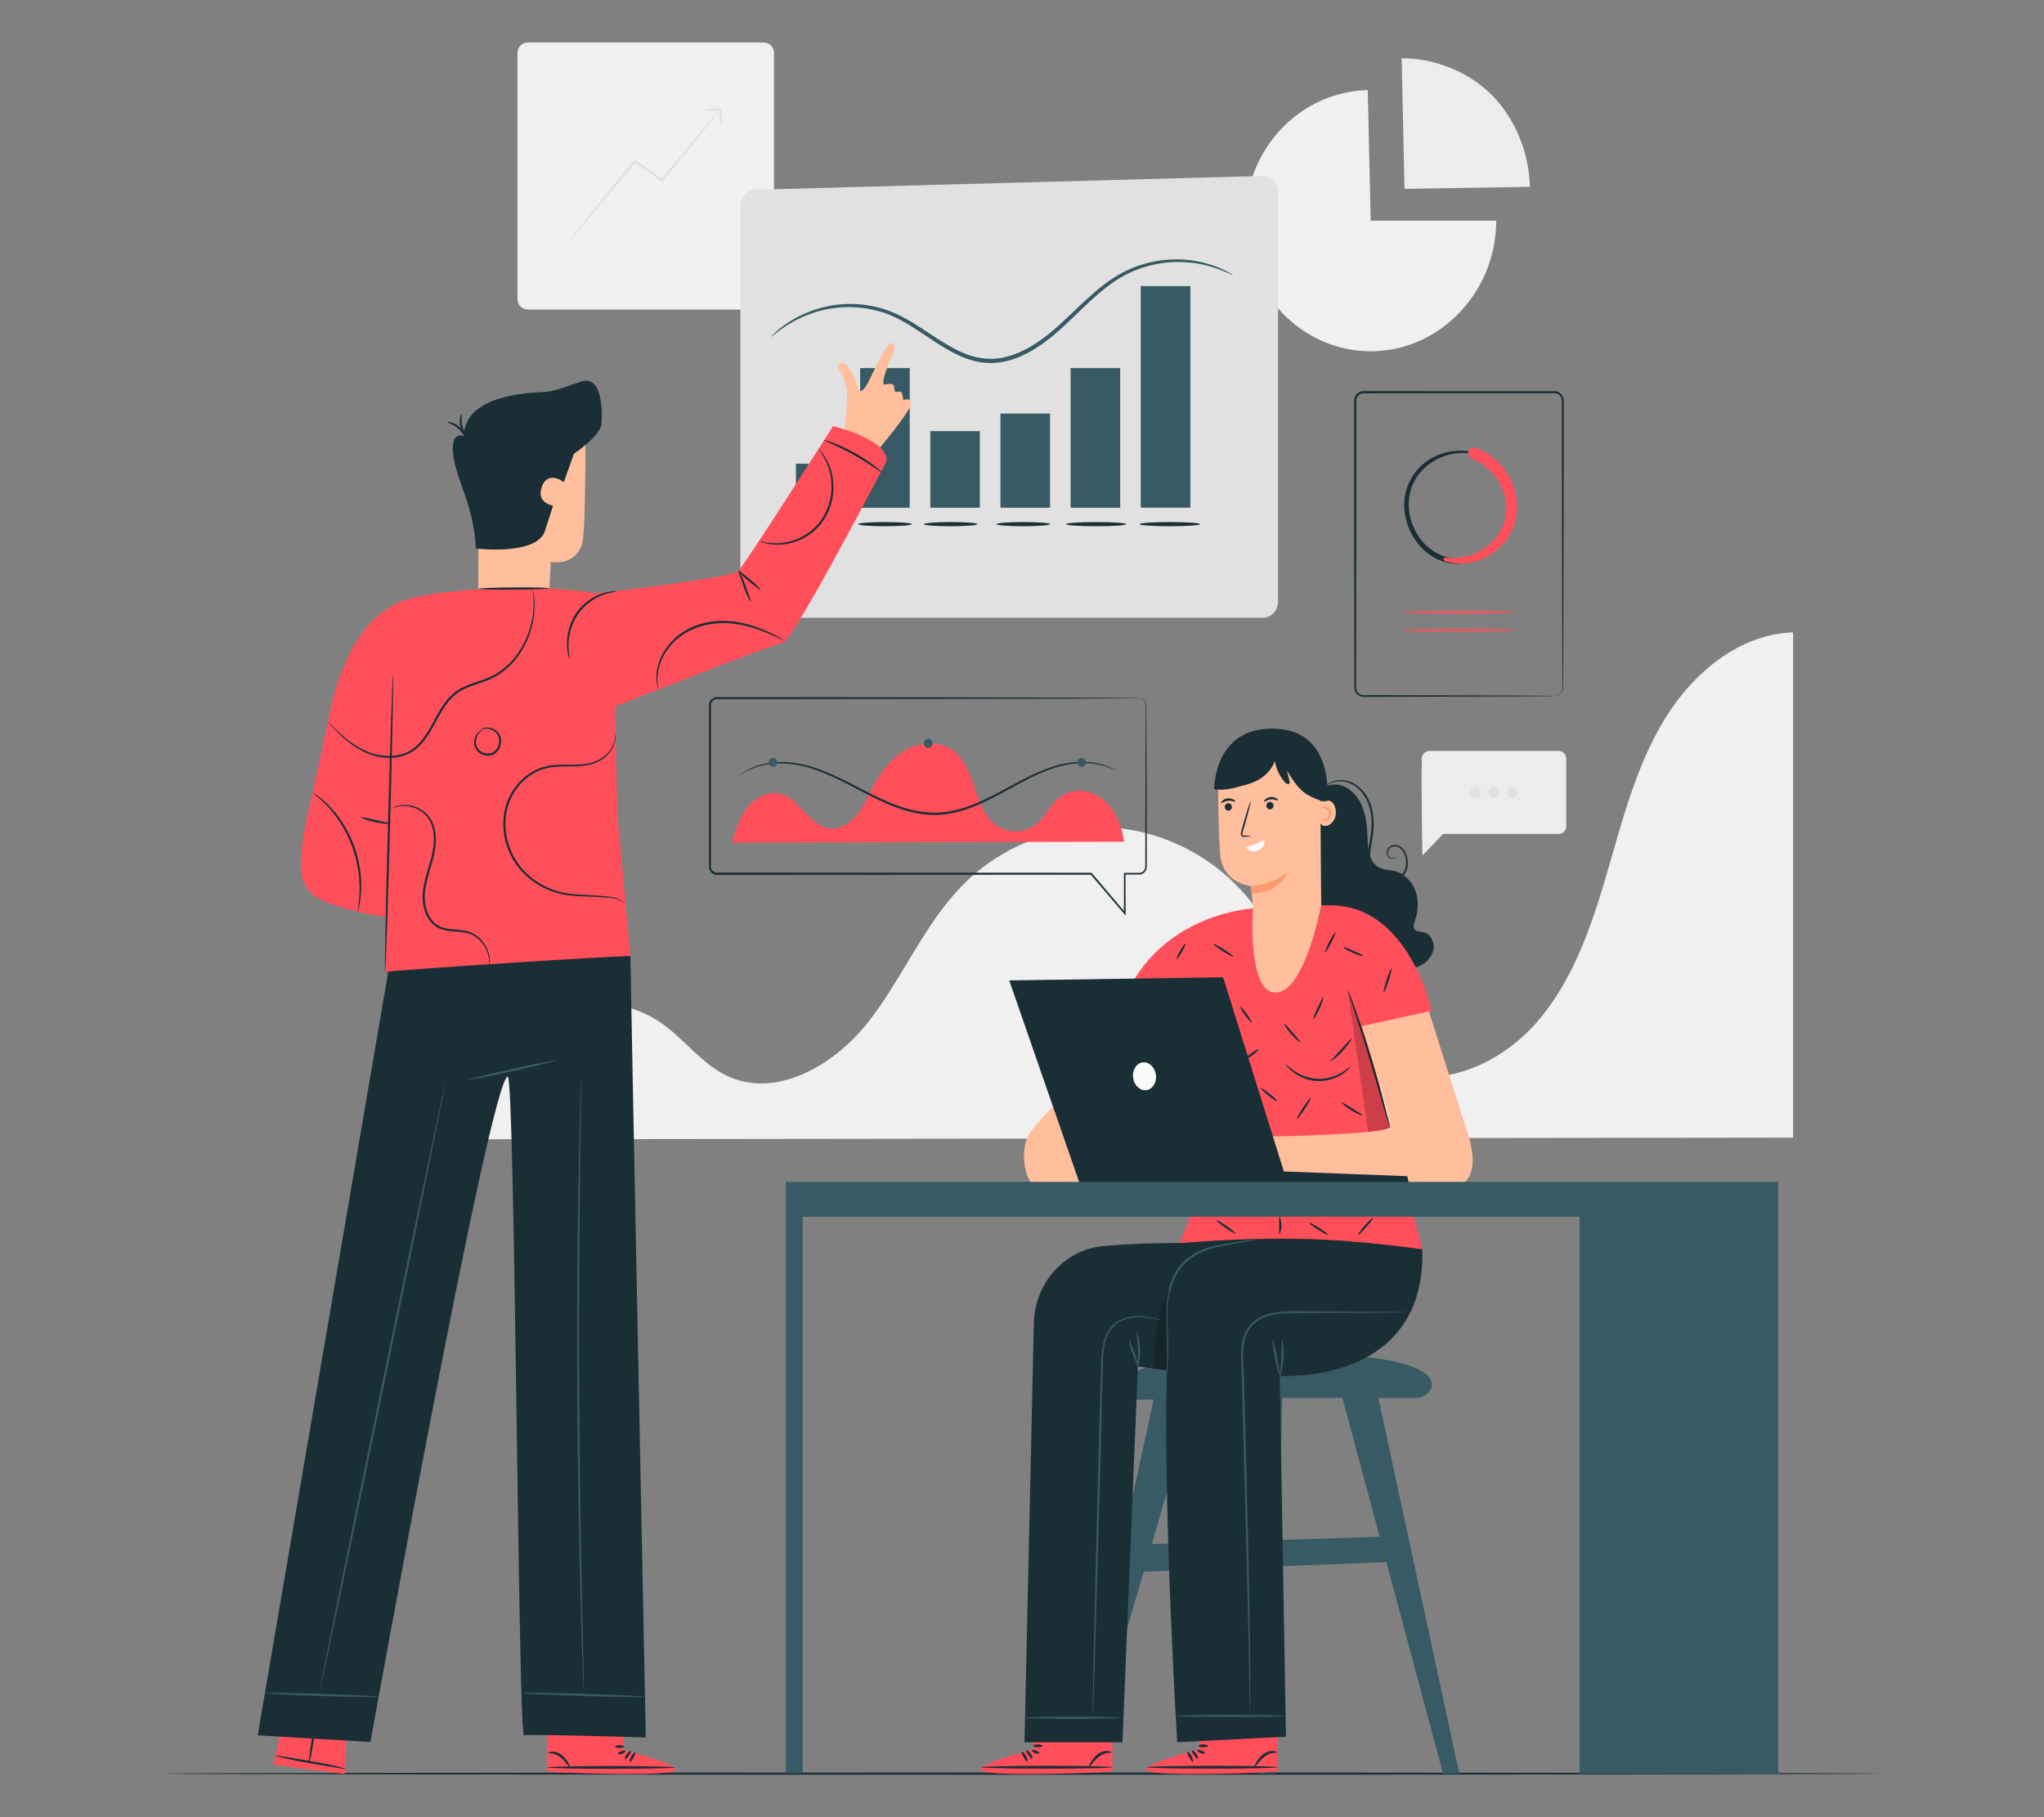 <?xml version="1.0" encoding="UTF-8"?>
<svg id="Layer_2" data-name="Layer 2" xmlns="http://www.w3.org/2000/svg" viewBox="0 0 540 480">
  <rect x="0" y="0" width="540" height="480" fill="#808080" stroke="none"/>
  <defs>
    <style>
      .cls-1 {
        fill: #375a64;
      }

      .cls-1, .cls-2, .cls-3, .cls-4, .cls-5, .cls-6, .cls-7, .cls-8, .cls-9, .cls-10, .cls-11, .cls-12 {
        stroke-width: 0px;
      }

      .cls-2 {
        fill: #e1e1e1;
      }

      .cls-3 {
        fill: #ececec;
      }

      .cls-13, .cls-7 {
        opacity: .2;
      }

      .cls-5 {
        fill: #f0f0f0;
      }

      .cls-6 {
        fill: none;
      }

      .cls-8 {
        fill: #1a2e35;
      }

      .cls-9 {
        fill: #fafafa;
      }

      .cls-10 {
        fill: #ff9a6c;
      }

      .cls-11 {
        fill: #ff4f5b;
      }

      .cls-12 {
        fill: #ffbf9d;
      }
    </style>
  </defs>
  <g id="Layer_2-2" data-name="Layer 2">
    <g>
      <g>
        <g>
          <path class="cls-5" d="M139.46,11.22h62.28c1.52,0,2.75,1.23,2.75,2.75v65.04c0,1.52-1.23,2.75-2.75,2.75h-62.28c-1.52,0-2.75-1.23-2.75-2.75V13.96c0-1.52,1.23-2.75,2.75-2.75Z"/>
          <path class="cls-2" d="M190.41,28.62h-.08c-2.3,0-4.16.15-4.16.34,0,.18,1.63.32,3.72.34-.21.23-.51.56-.9,1-.84.98-1.95,2.27-3.29,3.85-2.79,3.34-6.56,7.86-10.85,12.99-1.48-1.03-3.01-2.1-4.58-3.19-.81-.56-1.62-1.12-2.37-1.64l-.24-.17-.19.23c-4.84,5.89-9.13,11.16-12.18,14.96-1.47,1.85-2.67,3.37-3.58,4.51-.83,1.07-1.27,1.67-1.24,1.7.03.03.54-.52,1.42-1.54.95-1.11,2.2-2.58,3.73-4.37,3.1-3.68,7.38-8.8,12.15-14.59.69.48,1.4.97,2.13,1.48,1.65,1.14,3.26,2.26,4.82,3.34l.24.17.18-.23c4.3-5.29,8.08-9.94,10.86-13.37,1.29-1.63,2.35-2.96,3.15-3.98.4-.52.69-.9.87-1.15h.05c.02,2.19.15,3.9.32,3.9.18,0,.32-1.89.33-4.24v-.34s-.33,0-.33,0Z"/>
        </g>
        <g>
          <path class="cls-5" d="M362.12,58.29h33.16c0,18.93-14.97,34.5-33.16,34.5s-33.16-15.57-33.16-34.5,14.49-34.06,32.39-34.49l.77,34.49Z"/>
          <path class="cls-3" d="M371.05,49.88l-.75-34.5c8.63,0,17.68,3.51,23.87,9.78,6.19,6.27,9.79,15.21,10.02,24.19l-33.14.54Z"/>
        </g>
        <g>
          <path class="cls-3" d="M375.62,200.31c-.19,6.33.16,25.67.16,25.67l5.48-5.7h30.58c1.07,0,1.94-.91,1.94-2.02v-17.88c0-1.12-.87-2.02-1.94-2.02h-34.27c-1.05,0-1.91.87-1.94,1.96Z"/>
          <g>
            <path class="cls-2" d="M391.26,209.35c0,.83-.64,1.5-1.44,1.5s-1.44-.67-1.44-1.5.64-1.5,1.44-1.5,1.44.67,1.44,1.5Z"/>
            <path class="cls-2" d="M396.11,209.35c0,.83-.64,1.5-1.44,1.5s-1.44-.67-1.44-1.5.64-1.5,1.44-1.5,1.44.67,1.44,1.5Z"/>
            <path class="cls-2" d="M400.96,209.35c0,.83-.64,1.5-1.44,1.5s-1.44-.67-1.44-1.5.64-1.5,1.44-1.5,1.44.67,1.44,1.5Z"/>
          </g>
        </g>
        <path class="cls-5" d="M126.29,300.92c.81-11.02,8.61-28.07,18.17-32.88,9.56-4.81,21.56-3.91,30.36,2.27,6,4.21,10.54,10.63,17.11,13.8,12.98,6.27,28.37-2.61,37.43-14.13,9.06-11.52,14.74-25.82,24.99-36.2,9.86-9.99,23.67-15.62,37.42-15.26,13.75.36,27.28,6.7,36.64,17.19,6.97,7.81,11.55,17.55,17.14,26.48,5.6,8.93,12.8,17.5,22.52,20.84,13.37,4.59,28.46-2.15,37.93-13s14.37-25.1,18.47-39.12c4.1-14.02,7.71-28.46,15.24-40.84,7.53-12.38,19.92-22.63,34-23.02v133.45l-347.44.43Z"/>
        <path class="cls-8" d="M496.8,468.49c0,.16-101.55.3-226.79.3s-226.81-.13-226.81-.3,101.53-.29,226.81-.29,226.79.13,226.79.29Z"/>
        <g>
          <path class="cls-8" d="M410.7,183.83s.23,0,.65-.14c.4-.14,1.03-.52,1.33-1.36.17-.41.12-.92.12-1.47,0-.56,0-1.17-.01-1.82,0-1.32-.02-2.84-.03-4.55-.02-6.87-.05-16.78-.09-29.01-.01-6.13-.02-12.83-.03-20.04,0-3.6,0-7.33-.01-11.16,0-1.92,0-3.86,0-5.84-.01-.96.03-2.03-.03-2.93-.13-.88-.9-1.61-1.76-1.64-15.56,0-32.66.01-50.62.02-1-.03-1.89.88-1.9,1.91,0,1.16,0,2.31,0,3.46,0,2.31,0,4.6,0,6.88,0,4.55,0,9.04,0,13.44,0,8.81-.01,17.32-.02,25.41,0,8.1-.02,15.79-.03,23,0,.9,0,1.79,0,2.68,0,.43-.03.91.03,1.28.07.39.25.75.5,1.03.26.28.59.48.95.57.35.1.77.05,1.18.06.82,0,1.63,0,2.43,0,3.21,0,6.3.01,9.24.02,11.76.04,21.28.07,27.88.09,3.28.02,5.83.04,7.58.06.85.01,1.51.02,1.97.03.44,0,.67.03.67.03,0,0-.23.02-.67.03-.46,0-1.12.02-1.97.03-1.75.01-4.3.03-7.58.06-6.6.02-16.12.05-27.88.09-2.94,0-6.03.01-9.24.02-.8,0-1.61,0-2.43,0-.4-.02-.82.05-1.28-.07-.44-.11-.86-.36-1.18-.7-.32-.35-.54-.79-.63-1.27-.07-.5-.03-.91-.04-1.36,0-.88,0-1.78,0-2.68,0-7.2-.02-14.9-.03-23,0-8.1-.01-16.6-.02-25.41,0-4.41,0-8.89,0-13.44,0-2.28,0-4.57,0-6.88,0-1.16,0-2.32,0-3.48,0-1.34,1.17-2.52,2.46-2.48,17.96.01,35.08.02,50.65.03,1.1.05,2.07.98,2.24,2.09.07,1.09.02,2.02.03,3.02,0,1.97,0,3.92,0,5.84,0,3.84,0,7.56-.01,11.16-.01,7.2-.02,13.91-.04,20.04-.04,12.23-.07,22.14-.09,29.01,0,1.71-.02,3.23-.03,4.55,0,.66,0,1.27-.01,1.82-.01.55.03,1.08-.16,1.51-.33.88-1,1.25-1.42,1.38-.44.12-.67.08-.67.08Z"/>
          <path class="cls-8" d="M389.03,119.42c-7.4-1.71-15.52,2.47-17.6,10.41-2,7.62,2.84,16.51,10.18,18.58,7.19,2.03,15.39-2.57,17.77-9.9,2.64-8.14-2.38-16.91-9.94-19.5-.88-.3-1.23,1.1-.38,1.43,6.45,2.46,11.08,9.7,9.15,16.96-1.83,6.9-9.6,11.52-16.25,9.68-6.38-1.76-10.5-8.89-9.69-15.54.99-8.14,9.27-13.01,16.64-11.68.27.05.39-.37.12-.44h0Z"/>
          <path class="cls-11" d="M381.67,148.18c7.56,2.42,16.26-2.1,18.53-10.22,2.31-8.27-2.83-17.21-10.57-19.67-1.79-.57-2.42,2.18-.76,2.85,6.56,2.67,10.9,10.06,8.31,17.32-2.3,6.45-9.1,9.57-15.39,8.82-.5-.06-.57.75-.12.89h0Z"/>
          <path class="cls-11" d="M400.58,161.71c0,.16-6.73.3-15.03.3s-15.04-.13-15.04-.3,6.73-.29,15.04-.29,15.03.13,15.03.29Z"/>
          <path class="cls-11" d="M400.58,166.46c0,.16-6.73.3-15.03.3s-15.04-.13-15.04-.3,6.73-.29,15.04-.29,15.03.13,15.03.29Z"/>
        </g>
        <g>
          <path class="cls-2" d="M195.6,54.33v104.66c0,2.33,1.81,4.21,4.05,4.21h133.96c2.23,0,4.04-1.88,4.04-4.21V50.69c0-2.37-1.88-4.27-4.15-4.21l-133.96,3.64c-2.19.06-3.94,1.93-3.94,4.21Z"/>
          <path class="cls-1" d="M325.69,72.64c-.05.11-1.71-.89-4.96-1.96-3.22-1.04-8.2-2.04-14.21-1.1-2.98.5-6.22,1.44-9.37,3.13-3.18,1.66-6.21,4.12-9.22,6.9-3.02,2.78-6.02,5.93-9.48,8.84-3.46,2.87-7.43,5.58-12.1,6.82-2.32.62-4.75.78-7.07.44-2.33-.33-4.52-1.12-6.55-2.1-4.06-1.99-7.53-4.61-10.97-6.79-3.41-2.23-6.85-3.99-10.32-4.81-3.45-.87-6.8-1.05-9.81-.78-6.07.55-10.65,2.79-13.55,4.59-2.91,1.85-4.28,3.24-4.36,3.14-.02-.03.31-.37.98-1.01.66-.65,1.71-1.51,3.15-2.5,2.86-1.94,7.49-4.33,13.7-5,3.08-.32,6.52-.19,10.09.67,3.58.81,7.17,2.61,10.62,4.83,3.48,2.18,6.96,4.76,10.9,6.68,3.9,1.95,8.49,2.82,12.93,1.57,4.44-1.17,8.31-3.79,11.72-6.59,3.41-2.85,6.42-5.98,9.49-8.76,3.06-2.79,6.17-5.28,9.47-6.95,3.27-1.71,6.6-2.63,9.66-3.09,6.17-.87,11.22.28,14.45,1.46,1.63.59,2.84,1.19,3.64,1.63.8.45,1.2.7,1.19.73Z"/>
          <g>
            <rect class="cls-1" x="227.24" y="97.23" width="13.1" height="36.88"/>
            <rect class="cls-1" x="282.84" y="97.23" width="13.1" height="36.88"/>
            <rect class="cls-1" x="301.38" y="75.57" width="13.1" height="58.53"/>
            <rect class="cls-1" x="210.28" y="122.49" width="13.1" height="12.41"/>
            <rect class="cls-1" x="245.77" y="113.88" width="13.1" height="20.23"/>
            <rect class="cls-1" x="264.31" y="109.24" width="13.1" height="24.87"/>
          </g>
          <g>
            <path class="cls-8" d="M240.87,138.45c0,.3-3.17.55-7.08.55s-7.08-.25-7.08-.55,3.17-.55,7.08-.55,7.08.24,7.08.55Z"/>
            <path class="cls-8" d="M224.56,138.45c0,.3-3.17.55-7.08.55s-7.08-.25-7.08-.55,3.17-.55,7.08-.55,7.08.24,7.08.55Z"/>
            <path class="cls-8" d="M317.06,138.45c0,.3-3.58.55-8,.55s-8-.25-8-.55,3.58-.55,8-.55,8,.24,8,.55Z"/>
            <ellipse class="cls-8" cx="289.59" cy="138.45" rx="8" ry=".55"/>
            <path class="cls-8" d="M277.41,138.45c0,.3-3.17.55-7.08.55s-7.08-.25-7.08-.55,3.17-.55,7.08-.55,7.08.25,7.08.55Z"/>
            <path class="cls-8" d="M258.26,138.45c0,.3-3.17.55-7.08.55s-7.08-.25-7.08-.55,3.17-.55,7.08-.55,7.08.25,7.08.55Z"/>
          </g>
        </g>
        <g>
          <path class="cls-8" d="M300.98,184.42s.08,0,.22,0c.15.01.37.06.64.19.26.14.57.39.78.8.24.41.23.98.22,1.56.01,2.4.03,5.92.05,10.44.01,4.54.03,10.09.05,16.53,0,3.22.01,6.67.02,10.32,0,.91,0,1.84,0,2.78,0,.47,0,.94,0,1.42.01.45.01,1.04-.26,1.49-.25.47-.68.82-1.19.97-.53.15-.99.06-1.47.09-.95,0-1.91,0-2.89,0l.2-.21c0,3.26.01,6.79.02,10.44v.6s-.38-.45-.38-.45c-2.8-3.28-5.79-6.79-8.88-10.43l.18.08c-26.2.01-57.71.03-91.61.05h-6.4c-.37,0-.68,0-1.09-.01-.41-.04-.8-.21-1.12-.47-.32-.27-.56-.63-.68-1.03-.06-.2-.1-.41-.1-.62v-.55s0-2.19,0-2.19c0-1.46,0-2.91,0-4.36,0-5.79,0-11.5,0-17.1,0-5.61,0-11.11,0-16.51v-2.03c.02-.78.49-1.5,1.15-1.85.32-.18.72-.25,1.05-.24h.96s1.91,0,1.91,0c2.54,0,5.04,0,7.52,0,19.8.02,37.63.05,52.61.06,14.96.04,27.08.07,35.47.09,4.18.02,7.42.04,9.64.06,1.09.01,1.93.02,2.51.03.57,0,.85.03.85.03,0,0-.29.02-.85.03-.58,0-1.42.02-2.51.03-2.22.01-5.47.03-9.64.06-8.39.02-20.5.05-35.47.09-14.98.02-32.81.04-52.61.06-2.47,0-4.98,0-7.52,0h-1.91s-.96,0-.96,0c-.3,0-.56.04-.81.18-.49.25-.83.8-.85,1.37v2.01c0,5.39,0,10.9,0,16.51,0,5.61,0,11.31,0,17.1,0,1.45,0,2.9,0,4.36v2.19c0,.38-.02.72.07,1,.09.29.27.56.5.75.23.19.52.32.82.35.3.02.69,0,1.03,0h2.13c1.42,0,2.84,0,4.27,0,33.9.02,65.42.04,91.61.05h.11l.07.08c3.09,3.65,6.07,7.16,8.86,10.45l-.38.15c0-3.65.01-7.18.02-10.44v-.21s.2,0,.2,0c.98,0,1.94,0,2.89,0,.47-.02.97.05,1.36-.06.4-.12.75-.41.96-.78.22-.38.23-.8.22-1.29,0-.48,0-.95,0-1.42,0-.94,0-1.87,0-2.78,0-3.65.01-7.1.02-10.32.02-6.44.04-11.99.05-16.53.02-4.52.04-8.03.05-10.44.01-.6.04-1.13-.19-1.52-.19-.4-.48-.65-.73-.79-.52-.28-.85-.22-.84-.25Z"/>
          <path class="cls-11" d="M193.41,222.6c.91-3.32,1.98-6.7,4.1-9.34,2.13-2.65,5.57-4.42,8.78-3.56,5.07,1.36,7.53,8.39,12.72,9.11,2.87.4,5.66-1.39,7.51-3.71,1.85-2.32,2.99-5.14,4.4-7.77,2.13-3.94,5.04-7.6,8.94-9.58,3.91-1.98,8.92-1.99,12.34.81,5.85,4.8,5.04,15.38,11.27,19.62,2.99,2.03,7.19,1.9,10.05-.31,2.76-2.13,4.19-5.82,7.1-7.74,3.37-2.22,8.05-1.35,11.11,1.32,3.05,2.67,4.65,6.78,5.23,10.89"/>
          <path class="cls-8" d="M294.87,203.57s-.09-.03-.26-.1c-.19-.09-.43-.21-.72-.35-.65-.27-1.6-.69-2.89-1.01-2.56-.66-6.5-.9-11.09.34-2.29.61-4.73,1.58-7.26,2.81-2.53,1.22-5.16,2.71-7.96,4.23-2.8,1.51-5.79,3.04-9.06,4.18-3.26,1.14-6.87,1.85-10.55,1.53-3.67-.29-7.14-1.38-10.33-2.72-3.2-1.33-6.15-2.92-8.96-4.39-5.59-2.98-10.83-5.37-15.53-6.1-4.69-.79-8.59-.12-11.06.84-2.5.94-3.65,1.97-3.69,1.89,0,0,.07-.07.21-.18.17-.13.39-.29.65-.48.6-.38,1.49-.95,2.75-1.44,2.48-1.03,6.43-1.79,11.19-1.04,4.78.69,10.09,3.07,15.7,6.03,2.82,1.46,5.76,3.02,8.94,4.33,3.16,1.31,6.58,2.38,10.17,2.66,3.59.31,7.11-.38,10.33-1.49,3.23-1.12,6.2-2.62,9-4.12,2.8-1.5,5.44-2.97,8-4.19,2.56-1.22,5.02-2.17,7.36-2.77,4.67-1.2,8.67-.89,11.25-.15,2.59.76,3.81,1.69,3.81,1.69Z"/>
          <g>
            <path class="cls-1" d="M246.34,196.35c0,.66-.51,1.19-1.14,1.19s-1.14-.53-1.14-1.19.51-1.19,1.14-1.19,1.14.53,1.14,1.19Z"/>
            <path class="cls-1" d="M205.35,201.38c0,.66-.51,1.19-1.14,1.19s-1.14-.53-1.14-1.19.51-1.19,1.14-1.19,1.14.53,1.14,1.19Z"/>
            <path class="cls-1" d="M286.9,201.39c0,.66-.51,1.19-1.14,1.19s-1.14-.53-1.14-1.19.51-1.19,1.14-1.19,1.14.53,1.14,1.19Z"/>
          </g>
        </g>
        <g>
          <path class="cls-1" d="M364.15,369.24h10.2c4.75,0,14.94-13.01-40.36-11.52-36.35.98-38.74,6.56-36.9,9.82.86,1.53,2.55,2.34,4.25,2.21.89-.07,2.06-.08,3.45-.07l-.87,3.99h0l-20.24,93.06,3.53-.32,14.94-51.25,28.51-1.14,1.63,54.47h4.47l1.08-54.75h.14s3.01-.13,3.01-.13l25.28-1.01,14.97,55.89h4.29l-21.39-99.25ZM304.28,407.88l9.98-34.22,1.13-3.87h0c4.18,0,9.07-.1,13.95-.1l1.12,37.34-26.18.85ZM341.88,406.65h0l-1.11.04-2.78.09.74-37.54h15.93l9.83,36.68-22.61.74Z"/>
          <g>
            <g>
              <path class="cls-11" d="M273.06,462.1v-12.03s20.71-.14,20.71-.14l.17,17.99-1.28.1c-5.71.38-29.08,1.13-32.91-.1-4.27-1.38,13.3-5.81,13.3-5.81Z"/>
              <path class="cls-8" d="M259.27,466.81c0,.2,7.75.37,17.3.37s17.31-.16,17.31-.37-7.75-.37-17.31-.37-17.3.16-17.3.37Z"/>
              <path class="cls-8" d="M272.7,464.55c.17-.09.02-.73-.42-1.36-.44-.63-.98-.96-1.12-.82-.14.14.14.67.55,1.25.41.58.81,1.02.99.92Z"/>
              <path class="cls-8" d="M271.37,465.34c.18-.07.09-.78-.32-1.53-.41-.75-.94-1.2-1.09-1.08-.16.13.11.74.48,1.44.38.7.75,1.25.93,1.17Z"/>
              <path class="cls-8" d="M287.64,466.73c.08.06.39-.26.84-.79.45-.53,1.04-1.27,1.82-1.89.77-.62,1.62-.94,2.24-1.02.63-.09,1.04.01,1.08-.09.04-.08-.35-.38-1.09-.43-.74-.05-1.78.24-2.65.96-.87.71-1.43,1.56-1.79,2.17-.35.62-.51,1.04-.44,1.09Z"/>
              <path class="cls-8" d="M272.63,462.29c-.1.17.25.59.84.81.59.23,1.12.15,1.15-.05.03-.2-.39-.44-.91-.64-.52-.2-.99-.3-1.09-.13Z"/>
              <path class="cls-8" d="M272.96,461.13c-.02.2.53.37,1.23.38.7,0,1.26-.15,1.24-.35-.01-.2-.57-.37-1.23-.38-.67,0-1.22.15-1.24.35Z"/>
            </g>
            <g>
              <path class="cls-11" d="M316.79,462.1v-12.03s20.71-.14,20.71-.14l.17,17.99-1.28.1c-5.71.38-29.08,1.13-32.91-.1-4.27-1.38,13.3-5.81,13.3-5.81Z"/>
              <path class="cls-8" d="M302.99,466.81c0,.2,7.75.37,17.3.37s17.31-.16,17.31-.37-7.75-.37-17.31-.37-17.3.16-17.3.37Z"/>
              <path class="cls-8" d="M316.42,464.55c.17-.09.02-.73-.42-1.36-.44-.63-.99-.96-1.12-.82-.14.14.14.67.55,1.25.41.58.81,1.02.99.92Z"/>
              <path class="cls-8" d="M315.1,465.34c.18-.07.09-.78-.32-1.53-.4-.75-.94-1.2-1.09-1.08-.16.13.11.74.48,1.44.38.7.75,1.25.93,1.17Z"/>
              <path class="cls-8" d="M331.36,466.73c.08.06.39-.26.84-.79.45-.53,1.04-1.27,1.82-1.89.77-.62,1.62-.94,2.24-1.02.63-.09,1.04.01,1.08-.09.04-.08-.35-.38-1.09-.43-.74-.05-1.78.24-2.65.96-.87.71-1.43,1.56-1.79,2.17-.35.62-.51,1.04-.44,1.09Z"/>
              <path class="cls-8" d="M316.36,462.29c-.1.17.25.59.84.81.59.23,1.12.15,1.15-.05.03-.2-.39-.44-.91-.64-.52-.2-.99-.3-1.09-.13Z"/>
              <path class="cls-8" d="M316.68,461.13c-.02.2.53.37,1.23.38.7,0,1.26-.15,1.24-.35-.01-.2-.57-.37-1.23-.38-.67,0-1.22.15-1.24.35Z"/>
            </g>
            <path class="cls-8" d="M376.14,246.27c-.85-.2-1.91-.08-2.42-.82-.46-.67-.14-1.6.13-2.38.86-2.5.99-5.32.08-7.79-.61-1.65-1.72-3.11-3.12-4.09.2-.22.38-.45.53-.7.43-.78.59-1.66.59-2.47-.03-1.62-.52-3.19-1.59-4.13-1.05-.92-2.63-.96-3.4-.05-.78.83-.73,2.14-.05,2.64.63.5,1.32.4,1.65.22.36-.2.42-.43.42-.43-.02-.02-.13.18-.46.32-.32.14-.94.17-1.46-.28-.54-.43-.56-1.53.13-2.23.65-.74,2.01-.69,2.92.13.92.82,1.38,2.3,1.38,3.8,0,.75-.16,1.54-.55,2.21-.14.25-.33.47-.53.67-.58-.35-1.21-.63-1.87-.79-1.4-.36-2.94-.27-4.22-.96-1.08-.58-1.84-1.66-2.29-2.85,0-.13-.02-.26-.02-.4-.01-1.98.6-3.92.78-5.87.22-1.94.2-3.85-.15-5.62-.65-3.57-2.78-6.41-5.18-7.58-2.43-1.22-4.75-.76-6.04-.11-.66.33-1.12.69-1.4.96-.1.1-.16.18-.23.25-.64.34-1.21.79-1.66,1.38l-3.36,31.44,24.58,15.63c1.91-.19,3.85-.39,5.6-1.18,1.76-.79,3.33-2.29,3.74-4.24.41-1.94-.67-4.26-2.53-4.69ZM360,213.34c-.93-2.44-2.65-4.67-4.99-5.65-1.58-.66-3.44-.62-4.97.09.3-.24.76-.57,1.44-.87,1.27-.56,3.51-.92,5.77.28,2.25,1.16,4.25,3.89,4.85,7.32.32,1.71.33,3.56.11,5.45-.14,1.41-.52,2.84-.7,4.36-.16-1.07-.19-2.16-.23-3.24-.11-2.63-.35-5.29-1.28-7.74Z"/>
            <g>
              <path class="cls-12" d="M352.73,213.3c-.17-.59-.47-1.17-.96-1.52-.78-.55-1.99-.36-2.94-.14l-.06-7.22-13.56-11.43-7.27,3.93c-3.81,2.06-6.18,6.16-6.14,10.62.05,5.82.19,13.71.56,18.18.63,7.69,8.12,8.33,8.12,8.33,0,0,.32,2.77.55,5.53,0,.02-1.65,22.79,6.06,22.58,5.68-.15,9.49-12.57,11.11-19.1l.85-3.59v-.19c.02-.09.03-.15.03-.15-.01,0-.02,0-.03,0l-.17-21.61.23.25c.43.5,1.2.48,1.79.23.82-.36,1.47-1.1,1.78-1.97.31-.87.31-1.84.05-2.73Z"/>
              <g>
                <path class="cls-8" d="M323.56,213.17c.01.54.45.98.97.96.52-.01.94-.47.92-1.01-.01-.54-.45-.98-.97-.96-.52.01-.94.47-.92,1.01Z"/>
                <path class="cls-8" d="M322.62,212.12c.13.12.81-.51,1.83-.6,1.02-.1,1.8.41,1.9.26.05-.06-.08-.3-.42-.53-.33-.23-.9-.43-1.53-.38s-1.15.36-1.45.64c-.3.29-.39.54-.33.59Z"/>
              </g>
              <g>
                <path class="cls-8" d="M334.56,212.83c.01.55.45.98.97.96.52-.01.94-.47.92-1.01-.01-.54-.45-.98-.97-.96-.52.01-.94.47-.92,1.01Z"/>
                <path class="cls-8" d="M333.94,211.77c.13.12.81-.51,1.83-.6,1.02-.1,1.8.41,1.9.26.05-.06-.08-.3-.42-.53-.33-.23-.9-.43-1.53-.38s-1.15.36-1.45.64c-.3.29-.39.54-.33.59Z"/>
              </g>
              <path class="cls-8" d="M330.46,220.9c0,.06-.64.11-1.68.14-.13,0-.28.01-.45-.03-.17-.03-.37-.17-.45-.38-.16-.41,0-.79.07-1.12.2-.71.4-1.45.62-2.23.9-3.15,1.72-5.68,1.84-5.65.12.04-.52,2.62-1.41,5.78-.23.77-.44,1.51-.65,2.22-.11.34-.2.65-.13.85.05.19.3.22.56.23,1.04.06,1.68.12,1.67.19Z"/>
              <path class="cls-9" d="M333.99,221.76c.07-.09-2.94,1.89-5.02,1.94,0,0,1.33,1.89,3.41.91,2.16-1.01,1.62-2.86,1.62-2.86Z"/>
              <path class="cls-10" d="M330.49,234.06s4.99-.07,9.73-3.7c0,0-2.09,5.71-9.52,5.58l-.21-1.89Z"/>
              <path class="cls-8" d="M320.77,208.47c3.22.47,5.6-.45,8.76-1.28,3.16-.83,6.15-2.99,7.25-6.18.37,2.09,1.32,4.08,2.7,5.65.3.34.87.66,1.14.29.14-.2.09-.47.03-.71-.22-.9-.43-1.79-.65-2.69,1.23,2.03,2.5,4.1,4.3,5.6,1.8,1.5,7.29,3.83,6.46,1.59-.21-.56,1.63-18.02-14.31-18.28-15.94-.26-15.67,16-15.67,16Z"/>
              <path class="cls-10" d="M349.03,213.44s.28-.4.96-.38c.33.02.74.14,1.09.46.36.32.58.85.58,1.4,0,.55-.23,1.08-.58,1.4-.35.32-.76.44-1.09.45-.69.02-1-.33-.96-.38.04-.08.39.08.91-.03.52-.09,1.17-.6,1.16-1.44.02-.84-.63-1.35-1.15-1.44-.53-.12-.87.05-.91-.04Z"/>
            </g>
            <g>
              <g>
                <path class="cls-11" d="M375.55,267.66l2.74-.58s-5.97-27.94-26.72-27.94c-.87,0-1.69,0-2.49,0,0,0-.01.06-.03.14v.19s-.85,3.59-.85,3.59c-1.62,6.53-5.43,18.95-11.11,19.1-7.19.19-6.24-19.61-6.08-22.28-.45.09-.53.14-.53.14,0,0-22.57,1.31-32.59,21.91l17.4,13.23,4.26-2.68s1.39,29.14-1,37.07c-2.7,8.97-6.88,18.9-6.88,18.9,19.14-1.55,40.9-.67,64.1,1.57l-15.51-59.15c5.37-.34,10.33-1.34,15.28-3.22Z"/>
                <g>
                  <path class="cls-8" d="M356.88,281.63s-.14.26-.48.63c-.35.37-.9.87-1.64,1.38-1.48,1.02-3.9,2.02-6.67,1.92-2.77-.11-5.11-1.29-6.52-2.42-.71-.56-1.23-1.1-1.54-1.5-.32-.4-.47-.64-.44-.67.07-.07.78.81,2.21,1.82,1.42,1.01,3.67,2.07,6.3,2.17,2.63.1,4.95-.79,6.44-1.69,1.51-.9,2.27-1.73,2.34-1.65Z"/>
                  <path class="cls-8" d="M366.94,297.17s-.2-.49-.47-1.39c-.29-1.02-.67-2.31-1.11-3.85-.93-3.25-2.22-7.74-3.72-12.67-1.5-4.93-2.93-9.38-3.97-12.59-.49-1.52-.9-2.8-1.22-3.81-.28-.9-.42-1.41-.38-1.42.04-.01.24.46.59,1.34.35.88.82,2.16,1.39,3.75,1.14,3.18,2.63,7.61,4.14,12.55,1.5,4.94,2.74,9.45,3.56,12.74.41,1.64.73,2.98.94,3.9.2.93.3,1.44.26,1.45Z"/>
                  <path class="cls-8" d="M360.2,252.5c-.04.15-1.32-.12-2.78-.78-1.47-.65-2.54-1.41-2.46-1.55.08-.15,1.25.37,2.69,1.01,1.44.64,2.61,1.16,2.56,1.32Z"/>
                  <path class="cls-8" d="M365.55,262.19c-.15-.05.19-1.53.76-3.31.57-1.78,1.15-3.18,1.3-3.13.15.05-.19,1.53-.76,3.31-.57,1.78-1.15,3.18-1.3,3.12Z"/>
                  <path class="cls-8" d="M346.92,269.16c-.14-.08.44-1.37,1.17-2.94.73-1.57,1.35-2.84,1.49-2.78.14.06-.24,1.44-.99,3.03-.74,1.59-1.55,2.77-1.68,2.68Z"/>
                  <path class="cls-8" d="M343.55,275.3c-.1.12-1.28-.79-2.48-2.18-1.21-1.39-1.95-2.7-1.83-2.79.13-.1,1.06,1.04,2.25,2.4,1.18,1.36,2.17,2.45,2.06,2.57Z"/>
                  <path class="cls-8" d="M357.06,274.37c.12.09-.84,1.62-2.33,3.24-1.1,1.2-2.18,2.09-2.69,2.42l-.81.51.64-.67c.15-.16.25-.23.28-.21.03.02,0,.15-.1.35l-.17-.16c.38-.48,1.34-1.47,2.43-2.65,1.47-1.59,2.61-2.93,2.74-2.83Z"/>
                  <path class="cls-8" d="M359.94,294.57c-.06.15-1.45-.34-2.99-1.29-1.55-.95-2.62-1.99-2.53-2.11.1-.13,1.3.67,2.82,1.6,1.51.93,2.77,1.65,2.7,1.8Z"/>
                  <path class="cls-8" d="M346.32,289.96c.12.1-.6,1.43-1.63,2.98-1.02,1.55-1.96,2.73-2.09,2.64-.13-.09.6-1.42,1.63-2.98,1.03-1.56,1.97-2.74,2.09-2.64Z"/>
                  <path class="cls-8" d="M337.37,290.87c-.1.13-1.11-.53-2.27-1.48s-2.02-1.81-1.92-1.94c.1-.13,1.11.53,2.27,1.48,1.16.94,2.02,1.81,1.92,1.94Z"/>
                  <path class="cls-8" d="M332.53,277.14c.09.13-.76.93-1.9,1.77-1.14.84-2.14,1.42-2.23,1.29s.76-.93,1.9-1.77c1.14-.84,2.14-1.42,2.23-1.29Z"/>
                  <path class="cls-8" d="M330.69,270.11c-.12.1-.91-.76-1.76-1.92-.85-1.16-1.43-2.18-1.3-2.28.12-.1.91.76,1.76,1.92.85,1.16,1.43,2.18,1.3,2.28Z"/>
                  <path class="cls-8" d="M350.08,251.54c-.14-.08.35-1.31,1.1-2.75s1.46-2.55,1.59-2.47c.14.08-.35,1.31-1.1,2.75s-1.46,2.55-1.59,2.47Z"/>
                  <path class="cls-8" d="M325.84,252.71c-.08.14-1.33-.51-2.78-1.44-1.46-.93-2.57-1.8-2.49-1.94.08-.14,1.33.51,2.79,1.44,1.46.93,2.57,1.8,2.49,1.94Z"/>
                  <path class="cls-8" d="M313.16,249.33c.13.08-.27,1.05-.9,2.15-.63,1.11-1.25,1.94-1.39,1.85-.13-.08.27-1.05.9-2.16.63-1.11,1.25-1.94,1.39-1.85Z"/>
                  <path class="cls-8" d="M326.35,325.79c-.09.13-1.27-.53-2.64-1.48-1.37-.95-2.41-1.83-2.32-1.97.09-.13,1.27.53,2.64,1.48,1.37.95,2.41,1.83,2.32,1.97Z"/>
                  <path class="cls-8" d="M362.71,321.71c.12.11-.68,1.2-1.77,2.44-1.09,1.24-2.08,2.15-2.19,2.04-.11-.11.68-1.2,1.77-2.44,1.09-1.24,2.08-2.15,2.19-2.04Z"/>
                  <path class="cls-8" d="M338,325.95c-.16-.04-.03-1.04-.04-2.27,0-1.22-.12-2.22.04-2.26.14-.05.53.95.53,2.26,0,1.31-.38,2.31-.53,2.27Z"/>
                  <path class="cls-8" d="M350.86,326.16c-.08.14-1.27-.46-2.65-1.33-1.38-.87-2.44-1.7-2.36-1.83.08-.14,1.27.46,2.65,1.33,1.38.88,2.44,1.7,2.36,1.84Z"/>
                </g>
                <path class="cls-8" d="M375.78,330.04s-.23.02-.65-.01c-.49-.04-1.11-.09-1.87-.15-1.69-.16-4.02-.37-6.85-.64-5.79-.52-13.78-1.26-22.64-1.42-8.86-.18-16.89.05-22.69.29-2.85.13-5.18.23-6.87.31-.76.03-1.38.05-1.87.07-.43.01-.65,0-.65-.01,0-.02.22-.06.65-.1.49-.05,1.1-.11,1.86-.18,1.62-.14,3.97-.32,6.87-.49,5.8-.34,13.84-.64,22.72-.46,8.88.15,16.89.96,22.67,1.59,2.89.32,5.23.61,6.84.83.76.11,1.37.19,1.86.26.42.07.64.11.64.13Z"/>
              </g>
              <g class="cls-13">
                <path class="cls-4" d="M356.06,261.43l5.44,37.63s5.04-.04,5.96-1.56l-11.4-36.07Z"/>
                <path class="cls-4" d="M356.06,261.43l5.44,37.63s5.04-.04,5.96-1.56l-11.4-36.07Z"/>
              </g>
            </g>
            <g>
              <path class="cls-8" d="M324.48,327.75c-12.8,1.03-19.8.11-33.88,1.49-9.83,1.35-17.24,9.95-17.47,20.26l-2.47,110.71h25.87l4.09-99.26,7.63,1c-.98,37.17,2.75,98.25,2.75,98.25l28.73-1.46-1.64-95.33s38.65,2.73,37.68-33.38c0,0-30.44-3.84-51.3-2.28Z"/>
              <path class="cls-1" d="M332.22,327.46s-.69.15-1.96.35c-1.26.2-3.09.48-5.33.91-2.23.47-4.96.83-7.67,2.12-1.36.63-2.7,1.49-3.91,2.6-1.2,1.12-2.23,2.51-2.96,4.12-1.49,3.23-1.81,6.73-1.84,9.82.03,3.13.11,5.97.09,8.35-.02,2.38-.1,4.3-.19,5.63-.05.66-.09,1.18-.12,1.53-.04.35-.07.53-.08.53-.04,0-.03-.74-.01-2.07.02-1.33.04-3.25,0-5.62-.06-2.41-.13-5.23-.21-8.35,0-3.14.31-6.72,1.86-10.08.76-1.67,1.85-3.13,3.1-4.29,1.26-1.15,2.66-2.03,4.06-2.66,2.82-1.31,5.58-1.62,7.82-2.04,2.26-.38,4.1-.6,5.37-.73.64-.06,1.13-.1,1.47-.12.34-.02.51-.02.52,0Z"/>
              <path class="cls-1" d="M298.35,354.01c.14-.02.65,1.49,1.4,3.36.76,1.87,1.05,3.55.88,3.58-.14.02-.65-1.49-1.4-3.36-.76-1.87-1.05-3.55-.88-3.58Z"/>
              <path class="cls-1" d="M300.44,351.8c.13-.02.61,1.99.75,4.56.13,2.59-.43,4.63-.57,4.59-.17-.03.13-2.06,0-4.57-.13-2.5-.36-4.56-.19-4.58Z"/>
              <g>
                <path class="cls-1" d="M336.14,353.88c.16-.05.8,2.06,1.26,4.71.46,2.65.84,4.78.7,4.82-.16.05-.8-2.06-1.26-4.71-.46-2.65-.84-4.78-.7-4.82Z"/>
                <path class="cls-1" d="M338.73,353.87c.15-.02.5,2.13.36,4.81-.14,2.68-.71,4.78-.86,4.74-.16-.04.16-2.15.29-4.77.14-2.62.05-4.76.21-4.78Z"/>
              </g>
              <path class="cls-1" d="M295.87,453.74c0,.16-5.67.29-12.66.29s-12.66-.13-12.66-.29,5.67-.3,12.66-.3,12.66.13,12.66.3Z"/>
              <path class="cls-1" d="M339.39,453.25c0,.16-6.45.29-14.4.29s-14.4-.13-14.4-.29,6.45-.3,14.4-.3,14.4.13,14.4.3Z"/>
              <path class="cls-1" d="M372.35,346.61s-.12.02-.37.03c-.27,0-.63.02-1.08.03-.98.01-2.37.03-4.13.05-3.63.02-8.81.05-15.21.08-3.21.01-6.73.02-10.5.04-1.88.05-3.82.17-5.74.69-1.9.51-3.79,1.53-5.04,3.25-1.27,1.7-1.75,3.95-1.85,6.22-.11,2.28.12,4.63.21,7.05.13,4.81.26,9.78.39,14.88.55,20.39,1,38.85,1.17,52.21.09,6.68.11,12.09.11,15.83-.01,1.84-.02,3.28-.03,4.3,0,.47-.02.84-.02,1.12,0,.25-.02.38-.03.38,0,0-.02-.13-.03-.38,0-.28-.02-.65-.03-1.12-.02-1.02-.04-2.46-.08-4.3-.07-3.77-.17-9.17-.29-15.82-.27-13.36-.79-31.81-1.33-52.2-.13-5.09-.26-10.07-.38-14.87-.08-2.39-.31-4.75-.19-7.09.1-2.32.61-4.7,1.98-6.52,1.34-1.83,3.36-2.9,5.32-3.42,1.99-.53,3.97-.64,5.86-.68,3.77.01,7.29.02,10.51.04,6.39.05,11.58.08,15.21.11,1.77.03,3.15.05,4.14.06.45.01.8.02,1.07.03.24,0,.37.02.37.03Z"/>
              <path class="cls-7" d="M305.19,361.55s-1-13.42,3.83-21.13l-.77,21.53-3.07-.4Z"/>
              <path class="cls-1" d="M307.28,348.79s-.1,0-.29-.04c-.22-.04-.5-.1-.85-.16-.74-.14-1.84-.37-3.26-.53-1.41-.14-3.19-.24-5.14.31-.97.28-1.97.71-2.88,1.41-.91.69-1.69,1.67-2.23,2.85-1.11,2.38-1.22,5.35-1.28,8.47-.07,3.14-.16,6.5-.24,10.03-.18,7.07-.38,14.83-.59,22.98-.46,16.28-.88,31.02-1.19,41.74-.18,5.31-.32,9.61-.42,12.65-.06,1.46-.11,2.61-.14,3.44-.02.36-.04.66-.05.89-.01.2-.03.3-.04.3s-.02-.1-.02-.31c0-.24,0-.53,0-.9,0-.83.02-1.98.04-3.44.06-3.04.14-7.35.24-12.65.26-10.72.62-25.46,1.02-41.75.22-8.15.44-15.91.63-22.98.1-3.53.2-6.88.29-10.03.08-3.12.21-6.16,1.39-8.64.58-1.23,1.41-2.26,2.38-2.97.97-.72,2.02-1.16,3.01-1.42,2.02-.54,3.83-.4,5.25-.22,1.43.2,2.52.47,3.26.65.34.09.61.16.83.22.19.05.28.09.28.1Z"/>
            </g>
            <path class="cls-12" d="M305.28,263.42s-27.32,28.5-32.53,34.88c-4.44,5.44-1.55,15.71,2.18,16.15,3.72.44,63.94-.41,63.94-.41l-.8-12.82s-39,.18-40.14-.57c-1.15-.75,22.56-25.68,22.56-25.68l-15.2-11.56Z"/>
            <path class="cls-12" d="M377.5,267.14s8.3,26.18,9.31,29.27c1,3.09,6.16,16.18-3.63,17.28-9.79,1.1-62.33,0-62.33,0l-3.91-13.23s50.79-.13,50.53-2.96c-.26-2.82-7.71-26.47-7.71-26.47l17.75-3.89Z"/>
          </g>
          <g>
            <polygon class="cls-8" points="266.63 258.97 285.5 313.38 372.38 313.34 371.78 310.68 339.18 309.43 323.13 258.14 266.63 258.97"/>
            <path class="cls-9" d="M305.35,283.74c.34,2.01-.72,3.89-2.37,4.2-1.65.31-3.27-1.08-3.61-3.09-.34-2.01.72-3.89,2.37-4.2,1.65-.31,3.27,1.08,3.61,3.09Z"/>
          </g>
          <polygon class="cls-1" points="417.31 312.19 212.07 312.19 209.85 312.19 207.62 312.19 207.62 468.38 212.07 468.38 212.07 321.39 417.31 321.39 417.31 468.49 469.77 468.49 469.77 321.39 469.77 312.19 417.31 312.19"/>
        </g>
        <g>
          <g>
            <path class="cls-11" d="M164.8,462.28v-11.69s-20.13-.14-20.13-.14l-.17,17.48,1.25.1c5.55.37,28.26,1.1,31.98-.1,4.15-1.34-12.93-5.65-12.93-5.65Z"/>
            <path class="cls-8" d="M178.21,466.86c0,.2-7.53.36-16.82.36s-16.82-.16-16.82-.36,7.53-.36,16.82-.36,16.82.16,16.82.36Z"/>
            <path class="cls-8" d="M165.15,464.67c-.17-.09-.02-.71.41-1.32.43-.61.96-.94,1.09-.8.14.14-.14.66-.54,1.22-.4.56-.79.99-.96.9Z"/>
            <path class="cls-8" d="M166.44,465.44c-.17-.07-.08-.76.31-1.49.39-.73.92-1.17,1.06-1.05.15.12-.1.72-.47,1.4-.37.68-.73,1.21-.91,1.14Z"/>
            <path class="cls-8" d="M150.63,466.78c-.08.06-.38-.25-.81-.76-.44-.51-1.01-1.23-1.77-1.84-.75-.61-1.57-.91-2.18-.99-.61-.09-1.01.01-1.05-.09-.04-.08.34-.37,1.06-.41.71-.05,1.73.23,2.58.93.85.69,1.39,1.51,1.74,2.11.34.6.5,1.01.42,1.06Z"/>
            <path class="cls-8" d="M165.21,462.47c.1.17-.25.57-.82.79-.57.22-1.09.14-1.12-.05-.03-.2.38-.42.88-.62.5-.19.96-.29,1.06-.12Z"/>
            <path class="cls-8" d="M164.9,461.34c.02.2-.52.36-1.2.37-.68,0-1.22-.14-1.21-.34.01-.2.55-.36,1.2-.37.65,0,1.19.14,1.21.34Z"/>
          </g>
          <path class="cls-12" d="M223.18,113.55l.19-3.54s.44-2.12.43-5.94c0-.99-.18-1.97-.5-2.91-.39-1.13-.97-2.61-1.53-3.32-.69-.88,0-2.17.96-1.92.96.26,2.92,2.62,3.81,6.15s3.17-1.7,4.04-3.59c.87-1.89,3.81-7.61,4.58-7.79,1.13-.27,1.61.94.71,2.81-.92,1.89-3.25,7.66-2.27,8.09,0,0,1.4-.35,2.14-.1.25.09.42.24.45.5.1,1.03.32,1.62.32,1.62,0,0,1.35-.45,1.69.15.34.6.44,1.97.44,1.97,0,0,1.03-.47,1.57-.11,1.17.79-.09,2.45-.09,2.45-2.86,4.7-9.06,11.87-9.06,11.87l-7.91-6.62"/>
          <g>
            <path class="cls-12" d="M126.48,113.32l-.13,45.15,18.61.92.54-10.98s6.61,1.37,8.32-5.02c1.09-4.08.82-35.62.82-35.62l-28.15,5.56Z"/>
            <path class="cls-8" d="M153.56,100.77c-5.66,1.91-7.03,2.55-9.57,2.76-2.44.2-19.78.22-21.35,10.34-.18-.42-.37-.92-.49-1.49-.37-1.6-.05-2.94-.21-2.99-.13-.08-.74,1.34-.34,3.12.05.23.11.45.19.65-.11-.12-.22-.24-.35-.36-.75-.67-1.58-1.06-2.2-1.22-.62-.16-1.02-.12-1.03-.05-.03.17,1.49.45,2.86,1.72.68.6,1.15,1.28,1.46,1.81,0,.05,0,.09,0,.14,0,0-3.71-1.7-2.73,5.3.98,7,5.37,12.94,5.91,24.39,0,0,15.38,1.91,18.11-4.24l2.3-7.06s-3.7-.63-3.27-3.72c.6-4.28,3.74-4.39,6.08-2.48l2.7-7.52s6.83-4.67,7.22-7.63c.39-2.97.39-13.36-5.27-11.45Z"/>
          </g>
          <g>
            <polygon class="cls-11" points="74.99 453.54 72.26 466.17 91.05 468.59 91.72 456.08 74.99 453.54"/>
            <path class="cls-8" d="M83.47,454.16c.15.03-.12,2.62-.62,5.8-.5,3.18-1.02,5.73-1.18,5.7-.15-.03.12-2.62.62-5.8.5-3.17,1.02-5.73,1.18-5.7Z"/>
            <path class="cls-8" d="M91.13,467.21c-.02.08-1.05-.08-2.72-.36-1.87-.32-4.08-.69-6.52-1.1-2.55-.44-4.85-.89-6.5-1.27-1.65-.38-2.66-.69-2.65-.76.02-.08,1.05.08,2.72.35,1.87.32,4.08.69,6.52,1.1,2.55.44,4.85.89,6.5,1.27,1.65.38,2.66.69,2.65.76Z"/>
          </g>
          <g>
            <path class="cls-8" d="M102.85,255l-34.77,203.38,29.78,1.76s31.63-175.31,36.28-175.75c1.95-.18,2.73,174.36,4.29,173.99,1.56-.37,32.18.57,32.18.57,0,0-4.14-206.53-4.07-206.53.07,0-63.69,2.59-63.69,2.59Z"/>
            <g>
              <path class="cls-1" d="M146.84,280.11c.03.16-5.13,1.44-11.53,2.85-6.4,1.42-11.61,2.43-11.65,2.27-.03-.16,5.13-1.43,11.53-2.85,6.4-1.41,11.61-2.43,11.65-2.27Z"/>
              <path class="cls-1" d="M100.03,448.19c0,.16-6.74.08-15.03-.19-8.3-.27-15.02-.62-15.02-.78,0-.16,6.74-.08,15.03.19,8.3.27,15.02.62,15.02.78Z"/>
              <path class="cls-1" d="M170.38,448.2c0,.16-7.27.07-16.23-.21-8.96-.28-16.22-.64-16.22-.8,0-.16,7.27-.07,16.23.21,8.96.28,16.22.64,16.21.8Z"/>
              <path class="cls-1" d="M117.71,285.74c.15.03-7.21,36.32-16.45,81.03-9.24,44.73-16.86,80.94-17.01,80.91-.15-.03,7.21-36.31,16.46-81.03,9.24-44.71,16.86-80.94,17.01-80.9Z"/>
              <path class="cls-1" d="M154.28,447.7s-.02-.14-.04-.42c-.02-.31-.04-.71-.07-1.23-.05-1.12-.11-2.71-.2-4.74-.16-4.12-.36-10.08-.56-17.44-.41-14.73-.82-35.08-.92-57.57-.1-22.49.12-42.85.39-57.59.14-7.37.28-13.33.4-17.45.07-2.03.12-3.62.15-4.74.02-.52.04-.93.05-1.23.02-.28.03-.42.04-.42,0,0,.02.14.02.42,0,.31,0,.72,0,1.23-.01,1.12-.03,2.71-.05,4.74-.05,4.15-.13,10.11-.22,17.45-.17,14.73-.33,35.09-.23,57.58.11,22.48.45,42.83.76,57.56.16,7.34.29,13.29.38,17.45.04,2.03.07,3.62.09,4.74,0,.52,0,.93,0,1.23,0,.28,0,.42-.02.42Z"/>
            </g>
          </g>
          <g>
            <path class="cls-11" d="M220.11,112.54s-23.06,36.2-25.01,38.23c-1.95,2.03-38.07,5.98-38.07,5.98-11.09-2.6-46.94-1.75-53.71,3.44h0c-5.86,3.37-12.98,11.27-16.64,30.03-6.25,32.01-12.51,43.8,0,48.28,5.77,2.07,11.21,3.18,15.4,3.77l-.35,14.49,64.82-4.19-3.32-35.98c-.39-10.1-.57-20.63-.81-29.95,4.05-1.6,41.75-16.45,44.34-16.83,2.74-.41,27.42-47.92,27.42-47.92.78-5.69-14.07-9.35-14.07-9.35Z"/>
            <path class="cls-8" d="M103.84,178.05c.16,0-.19,17.63-.77,39.37-.58,21.74-1.18,39.36-1.34,39.35-.16,0,.19-17.63.78-39.37.58-21.73,1.18-39.35,1.34-39.35Z"/>
            <path class="cls-8" d="M198.34,158.92c-.15.09-1.1-1.67-1.89-3.97-.78-2.3-1.48-4.1-1.36-4.18.15-.09,1.1,1.67,1.89,3.97.78,2.3,1.48,4.1,1.36,4.18Z"/>
            <path class="cls-8" d="M200.93,155.83c-.1.1-1.42-.98-3.09-2.3-1.67-1.33-2.86-2.64-2.74-2.77.1-.1,1.42.97,3.09,2.3,1.67,1.33,2.86,2.64,2.74,2.77Z"/>
            <path class="cls-8" d="M232.93,124.73c-.05.07-.86-.49-2.19-1.37-1.32-.88-3.17-2.05-5.27-3.23-2.11-1.17-4.07-2.12-5.51-2.78-1.44-.66-2.33-1.05-2.3-1.13.02-.07.97.18,2.46.75,1.48.56,3.5,1.46,5.62,2.64,2.13,1.19,3.96,2.43,5.23,3.4,1.27.97,2,1.65,1.96,1.71Z"/>
            <path class="cls-8" d="M103.06,217.59c-.02.14-1.82.03-4.01-.43-2.19-.47-3.87-1.19-3.82-1.34.05-.16,1.78.3,3.94.76,2.15.45,3.92.83,3.89,1Z"/>
            <path class="cls-8" d="M162.95,156.24c.01.11-1.39.11-3.48.85-2.06.71-4.82,2.34-6.77,5.18-1.94,2.84-2.53,6.08-2.5,8.34,0,2.29.47,3.67.36,3.7-.03.01-.17-.32-.35-.95-.18-.63-.35-1.56-.41-2.74-.13-2.32.41-5.72,2.44-8.7,2.04-2.97,4.95-4.6,7.11-5.23,1.09-.33,1.99-.46,2.62-.49.63-.03.98,0,.98.04Z"/>
            <path class="cls-8" d="M166.55,252.57c0,.16-14.5,1.23-32.39,2.39-17.9,1.16-32.42,1.96-32.43,1.8,0-.16,14.49-1.23,32.4-2.39,17.9-1.16,32.42-1.96,32.43-1.8Z"/>
            <path class="cls-8" d="M140.72,155.53s.08.28.19.84c.05.28.13.62.18,1.03.04.42.08.9.13,1.43.13,2.14-.1,5.33-1.4,8.96-1.34,3.56-3.83,7.69-8.08,10.41-.51.36-1.08.63-1.65.92-.56.31-1.17.53-1.77.76-1.21.45-2.46.84-3.7,1.3-1.24.45-2.47.99-3.59,1.75-1.1.78-2.09,1.76-2.94,2.89-1.71,2.27-2.88,4.88-4.29,7.23-1.37,2.36-3.1,4.53-5.32,5.77-2.22,1.23-4.66,1.52-6.84,1.32-2.19-.2-4.17-.87-5.83-1.73-3.35-1.71-5.56-3.9-7.03-5.39-.73-.76-1.27-1.37-1.64-1.79-.36-.42-.55-.65-.53-.66.01-.01.23.19.61.58.43.43,1,1,1.71,1.7,1.51,1.43,3.74,3.56,7.05,5.18,1.64.82,3.57,1.44,5.7,1.62,2.11.17,4.46-.13,6.55-1.31,2.1-1.18,3.75-3.26,5.1-5.59,1.39-2.32,2.55-4.94,4.31-7.29.88-1.17,1.92-2.21,3.08-3.02,1.18-.8,2.46-1.34,3.71-1.8,1.26-.43,2.49-.86,3.7-1.28.59-.23,1.18-.44,1.73-.74.55-.28,1.11-.53,1.6-.88,4.13-2.61,6.61-6.62,7.97-10.1,1.32-3.55,1.62-6.68,1.56-8.8-.03-.52-.05-1-.07-1.41-.03-.41-.09-.75-.12-1.03-.07-.56-.1-.85-.08-.86Z"/>
            <path class="cls-8" d="M165.27,238.76s-.25-.17-.72-.48c-.47-.31-1.21-.73-2.24-.96-1.03-.24-2.35-.24-3.87-.36-1.51-.13-3.24-.14-5.16-.21-1.91-.08-4.05-.25-6.25-.91-2.19-.65-4.45-1.7-6.53-3.27-2.08-1.56-3.99-3.65-5.34-6.21-1.35-2.55-2.18-5.54-2.19-8.64-.03-3.1.8-6.14,2.34-8.59,1.51-2.47,3.61-4.4,5.92-5.6,1.16-.6,2.37-1,3.57-1.24,1.2-.22,2.39-.28,3.52-.3,2.27-.02,4.36.08,6.24-.19,3.82-.41,6.39-2.75,7.27-4.72.48-.98.6-1.85.68-2.42.07-.58.06-.89.09-.89.01,0,.02.08.03.23,0,.15.02.38,0,.67-.04.58-.13,1.48-.59,2.51-.45,1.03-1.29,2.17-2.55,3.11-1.24.97-2.95,1.64-4.87,1.92-1.92.31-4.05.22-6.29.27-1.12.03-2.28.1-3.44.32-1.16.24-2.32.63-3.43,1.21-2.22,1.16-4.24,3.04-5.69,5.42-1.47,2.37-2.27,5.28-2.24,8.28,0,2.99.81,5.89,2.11,8.37,1.3,2.48,3.14,4.52,5.16,6.05,2.02,1.54,4.22,2.59,6.35,3.24,2.14.67,4.23.86,6.13.96,1.91.1,3.65.14,5.17.3,1.51.15,2.83.19,3.89.46,1.06.27,1.8.74,2.26,1.08.23.17.4.32.51.42.11.1.16.15.16.16Z"/>
            <path class="cls-8" d="M129.24,255.33c-.08,0,.16-.88-.13-2.43-.27-1.49-1.14-3.77-3.35-5.36-.55-.38-1.17-.71-1.85-.94-.69-.22-1.44-.35-2.22-.43-1.56-.18-3.31-.12-5.1-.72-.88-.31-1.74-.82-2.44-1.54-.7-.72-1.25-1.6-1.66-2.56-.8-1.93-1.01-4.16-.71-6.33.61-4.35,2.44-8.1,2.76-11.79.19-1.82.08-3.6-.44-5.13-.51-1.53-1.45-2.74-2.52-3.55-2.17-1.64-4.51-1.8-5.96-1.59-1.49.23-2.22.73-2.25.66,0,0,.69-.57,2.21-.88,1.48-.29,3.92-.2,6.23,1.48,1.14.82,2.18,2.11,2.73,3.72.57,1.61.71,3.46.52,5.35-.31,3.82-2.15,7.6-2.72,11.81-.29,2.09-.08,4.2.66,6.02.38.9.89,1.72,1.52,2.39.64.66,1.41,1.13,2.23,1.42,1.65.57,3.38.55,4.98.75.8.1,1.58.24,2.31.48.73.26,1.38.62,1.95,1.03,2.29,1.72,3.13,4.12,3.34,5.67.12.79.08,1.42.04,1.84-.06.42-.11.63-.13.63Z"/>
            <path class="cls-8" d="M127.08,192.7s.23-.24.77-.41c.53-.17,1.4-.23,2.35.16.47.2.96.52,1.37,1,.4.48.71,1.12.79,1.84.18,1.4-.42,3.13-1.88,3.96-1.48.78-3.2.3-4.19-.68-.51-.49-.83-1.13-.96-1.75-.12-.63-.06-1.23.08-1.74.29-1.03.89-1.69,1.36-2.01.47-.32.79-.37.8-.34.02.05-.26.17-.66.52-.39.35-.89.99-1.1,1.93-.22.91-.07,2.17.85,2.99.86.82,2.37,1.2,3.57.56,1.2-.67,1.76-2.16,1.63-3.37-.11-1.25-.97-2.13-1.8-2.52-.84-.41-1.63-.41-2.14-.32-.52.09-.79.23-.81.18Z"/>
            <path class="cls-8" d="M94.47,240.96c-.12-.03.39-1.99.51-5.23.02-.81.05-1.69-.03-2.64-.02-.95-.16-1.96-.29-3.02-.33-2.11-.88-4.39-1.72-6.7-.88-2.29-1.97-4.36-3.1-6.14-.6-.87-1.15-1.71-1.75-2.42-.56-.75-1.16-1.39-1.7-1.96-2.2-2.3-3.85-3.38-3.78-3.48.02-.03.43.23,1.17.74.37.25.81.57,1.29.99.48.42,1.06.86,1.6,1.46.57.57,1.19,1.2,1.78,1.95.63.71,1.2,1.56,1.83,2.43,1.17,1.8,2.3,3.9,3.19,6.23.86,2.35,1.4,4.68,1.71,6.83.11,1.08.25,2.11.24,3.07.05.97.01,1.87-.04,2.69-.02.82-.15,1.55-.23,2.2-.07.65-.19,1.2-.3,1.64-.21.89-.34,1.38-.38,1.37Z"/>
            <path class="cls-8" d="M207.33,169.31s-.59-.25-1.62-.75c-1.03-.5-2.53-1.21-4.44-1.93-1.91-.71-4.23-1.44-6.88-1.81-2.64-.38-5.62-.34-8.6.44-2.98.77-5.62,2.26-7.55,4.14-1.94,1.88-3.23,4.06-3.88,6.03-.66,1.98-.74,3.71-.66,4.87.08,1.17.26,1.81.2,1.82-.02,0-.07-.15-.15-.45-.1-.3-.18-.75-.27-1.35-.15-1.18-.14-2.97.5-5.03.62-2.05,1.92-4.33,3.9-6.3,1.98-1.97,4.71-3.53,7.77-4.32,3.06-.8,6.12-.82,8.81-.41,2.7.4,5.04,1.19,6.95,1.96,1.91.78,3.39,1.56,4.39,2.12.5.28.89.51,1.14.68.26.16.39.26.38.27Z"/>
            <path class="cls-8" d="M216.23,118.6s.12.08.3.27c.17.2.46.46.75.86.62.78,1.4,2.03,2.01,3.73.63,1.7,1,3.88.86,6.29-.15,2.4-.89,5.03-2.37,7.38-1.49,2.34-3.56,4.05-5.64,5.1-2.08,1.07-4.16,1.54-5.9,1.63-1.75.09-3.16-.13-4.1-.39-.48-.11-.82-.27-1.06-.35-.24-.09-.36-.15-.35-.17.02-.15,2.07.79,5.49.5,1.69-.14,3.7-.63,5.7-1.7,2-1.04,3.97-2.7,5.4-4.94,1.42-2.25,2.14-4.77,2.32-7.09.16-2.33-.16-4.44-.72-6.11-1.12-3.37-2.81-4.91-2.68-5Z"/>
            <path class="cls-8" d="M145.21,155.38c0,.16-4.23.33-9.45.37-5.22.04-9.45-.06-9.45-.22,0-.16,4.23-.33,9.45-.37,5.22-.04,9.45.06,9.45.22Z"/>
          </g>
        </g>
      </g>
      <rect class="cls-6" width="540" height="480"/>
    </g>
  </g>
</svg>